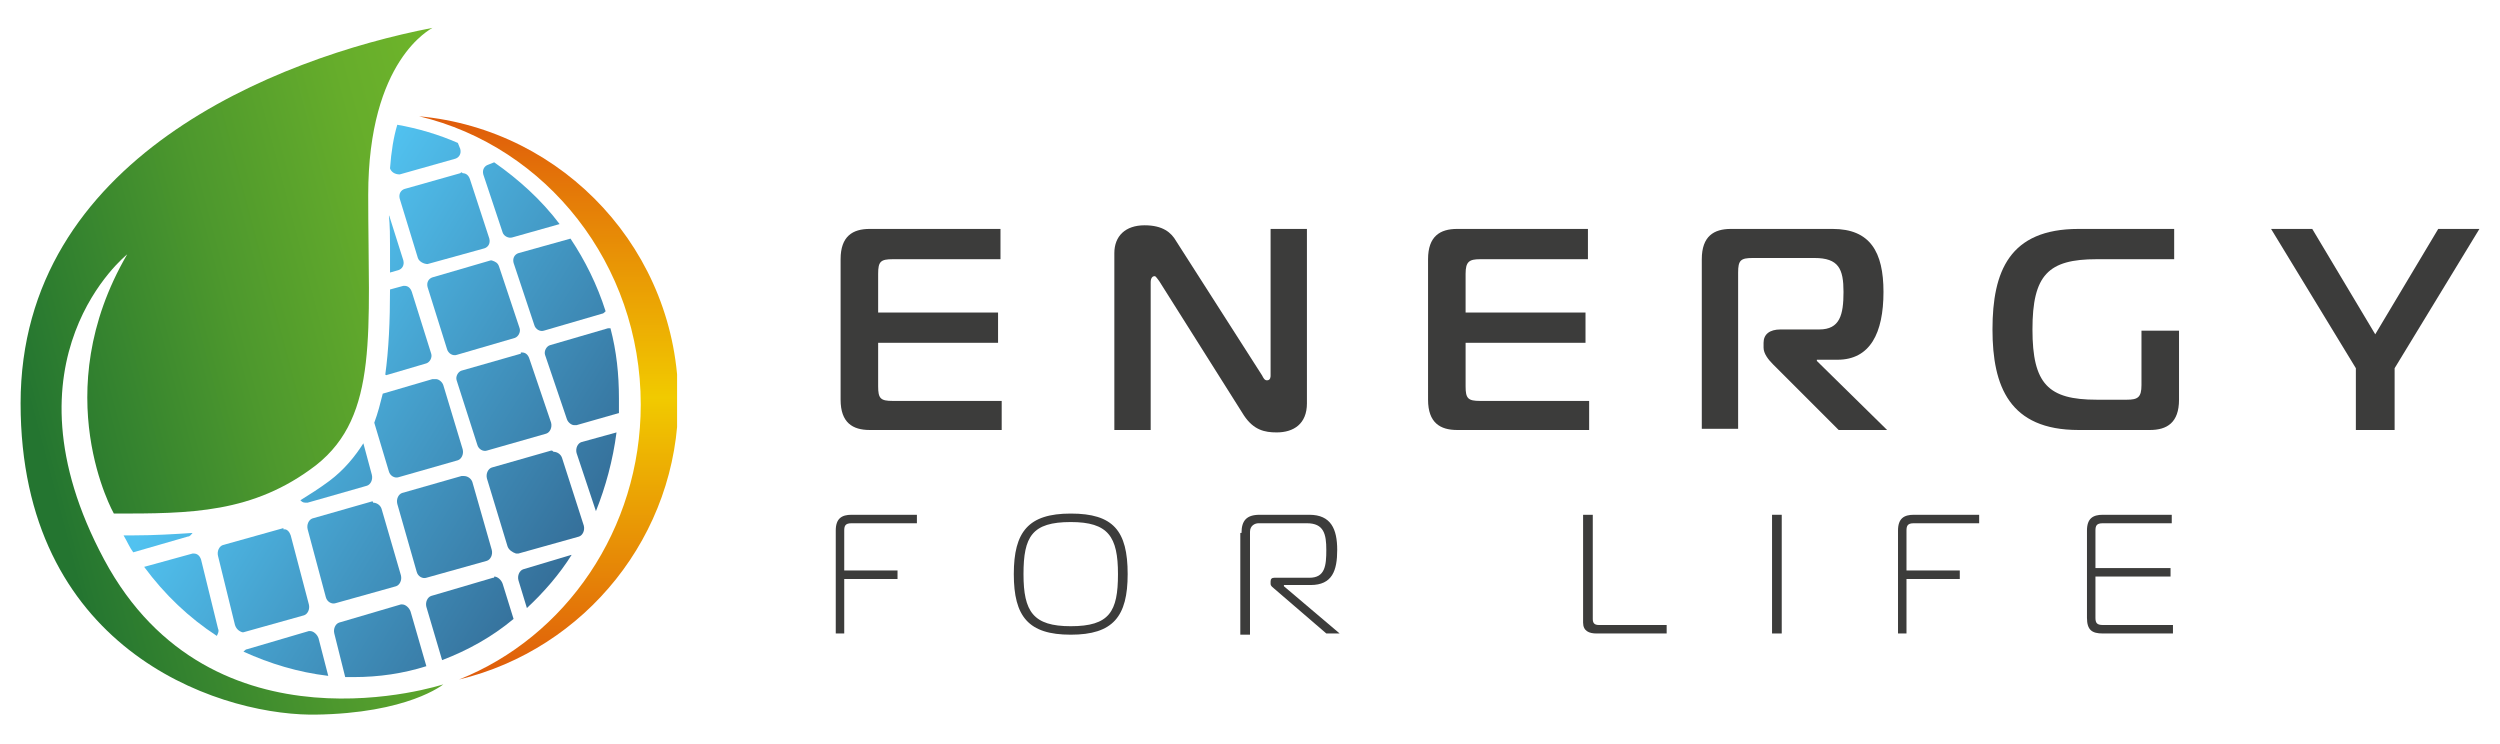 <?xml version="1.0" encoding="utf-8"?>
<!-- Generator: Adobe Illustrator 27.2.0, SVG Export Plug-In . SVG Version: 6.00 Build 0)  -->
<svg version="1.1" id="Ebene_1" xmlns="http://www.w3.org/2000/svg" xmlns:xlink="http://www.w3.org/1999/xlink" x="0px" y="0px"
	 viewBox="0 0 206.4 61.4" style="enable-background:new 0 0 206.4 61.4;" xml:space="preserve">
<style type="text/css">
	
		.st0{clip-path:url(#SVGID_00000159441601372235571400000004479475635637781382_);fill:url(#SVGID_00000129899925143717404760000010630948751625736638_);}
	
		.st1{clip-path:url(#SVGID_00000159437874562539231580000001824109576774451589_);fill:url(#SVGID_00000057132647017137424300000006364066331344630440_);}
	
		.st2{clip-path:url(#SVGID_00000183970135208850620780000017989070242569767827_);fill:url(#SVGID_00000105388673209765248860000011074071593014448568_);}
	
		.st3{clip-path:url(#SVGID_00000057112994477885961830000001522724149241245857_);fill:url(#SVGID_00000134953515225411731930000005336748561475410332_);}
	
		.st4{clip-path:url(#SVGID_00000139988030883758957800000005211077707778184335_);fill:url(#SVGID_00000150092845053457543280000013811523684974598069_);}
	
		.st5{clip-path:url(#SVGID_00000056417103623369131030000006293720291142877362_);fill:url(#SVGID_00000036248691405698968130000017780976390261936551_);}
	
		.st6{clip-path:url(#SVGID_00000096762827374370662780000011774734447818750388_);fill:url(#SVGID_00000098220270581302811290000000906793900272313766_);}
	
		.st7{clip-path:url(#SVGID_00000071528790718384582600000017826550195897838991_);fill:url(#SVGID_00000087404616846237843530000003092823371257673858_);}
	
		.st8{clip-path:url(#SVGID_00000091701507255441733100000004881359024092478395_);fill:url(#SVGID_00000177470975167400169030000011744040054355416710_);}
	
		.st9{clip-path:url(#SVGID_00000044172822014806243140000002918100966377556875_);fill:url(#SVGID_00000040536704390589860310000017532226522113447079_);}
	.st10{clip-path:url(#SVGID_00000085957302199767208130000002104105681349334667_);}
	.st11{clip-path:url(#SVGID_00000178925325884487150810000007080223733474834600_);}
	
		.st12{clip-path:url(#SVGID_00000030452450893212488070000001986358296355403930_);fill:url(#SVGID_00000083806462884470084680000016335472308537971072_);}
	
		.st13{clip-path:url(#SVGID_00000141434174970667978930000007494669542248115346_);fill:url(#SVGID_00000117634124861900750360000001468826712298289538_);}
	
		.st14{clip-path:url(#SVGID_00000039816465953488175580000016176141046048074938_);fill:url(#SVGID_00000090289218098122782290000008269346246637236123_);}
	
		.st15{clip-path:url(#SVGID_00000054959914585152526580000018075982891159822768_);fill:url(#SVGID_00000105412782343132859810000001023776794419572892_);}
	
		.st16{clip-path:url(#SVGID_00000127735404685260160020000009377516907074536846_);fill:url(#SVGID_00000112598012638677409110000008740958364354405286_);}
	
		.st17{clip-path:url(#SVGID_00000153664438764686953070000012490351342844184762_);fill:url(#SVGID_00000114760282954443653580000017531855951988477083_);}
	
		.st18{clip-path:url(#SVGID_00000115514223778407769140000013458583280037740978_);fill:url(#SVGID_00000069386406470320243000000006917910713893200803_);}
	
		.st19{clip-path:url(#SVGID_00000132057121297368716330000014489054212839177394_);fill:url(#SVGID_00000159440259986535056790000000844893337398295986_);}
	
		.st20{clip-path:url(#SVGID_00000139292330748457844260000007498648236757953177_);fill:url(#SVGID_00000138556004693001527410000001201878420222867129_);}
	
		.st21{clip-path:url(#SVGID_00000083791363954768085600000006008895200829623941_);fill:url(#SVGID_00000087371410085387324730000012369940915893199013_);}
	
		.st22{clip-path:url(#SVGID_00000060021435240603917350000017398340732819602828_);fill:url(#SVGID_00000138552652780473202010000002583402976231666852_);}
	
		.st23{clip-path:url(#SVGID_00000011002100346002488940000012430608345512387247_);fill:url(#SVGID_00000085963564744552629190000001661909826406875817_);}
	
		.st24{clip-path:url(#SVGID_00000065757458179073478180000009129718129133604021_);fill:url(#SVGID_00000083086922750926188690000009946676460336284595_);}
	
		.st25{clip-path:url(#SVGID_00000039831843962119615960000011689049958103885208_);fill:url(#SVGID_00000057864369613912013630000012610648763932503937_);}
	
		.st26{clip-path:url(#SVGID_00000145055790075992896330000003934979293906120583_);fill:url(#SVGID_00000093877223970584876520000008364571642806510772_);}
	.st27{fill:#3C3C3B;}
	.st28{fill:#FFFFFF;}
	
		.st29{clip-path:url(#SVGID_00000083054445565851324140000015081122105750124429_);fill:url(#SVGID_00000013873190494081736500000008188420255352620982_);}
	
		.st30{clip-path:url(#SVGID_00000050652985051604367250000012768019394934612661_);fill:url(#SVGID_00000159432152566821045630000001323278905317791388_);}
	
		.st31{clip-path:url(#SVGID_00000093158509464461340480000010480106651126314384_);fill:url(#SVGID_00000134943711070115668970000008150810340333167751_);}
	
		.st32{clip-path:url(#SVGID_00000166666827593206001870000003707084423115956614_);fill:url(#SVGID_00000029029852289689805730000004375579180539008951_);}
	
		.st33{clip-path:url(#SVGID_00000147923880563698624950000016844729920988087430_);fill:url(#SVGID_00000015329454118432489020000007306136056334058128_);}
	
		.st34{clip-path:url(#SVGID_00000101820986850176861650000006741411511189313942_);fill:url(#SVGID_00000173850173097668911900000011202836676861054876_);}
	
		.st35{clip-path:url(#SVGID_00000123438339957548388470000012363122342588338089_);fill:url(#SVGID_00000056418110947801902270000007563389433000601011_);}
	
		.st36{clip-path:url(#SVGID_00000037672576926658474380000000704849485104764812_);fill:url(#SVGID_00000090266294517942518620000015832799353454850204_);}
	
		.st37{clip-path:url(#SVGID_00000118366969204467468250000015256348712927169968_);fill:url(#SVGID_00000082327863171855673370000002244195153651756940_);}
	
		.st38{clip-path:url(#SVGID_00000022542194633596997300000003896351192619219382_);fill:url(#SVGID_00000047762791583715610520000000831087056666978969_);}
	.st39{clip-path:url(#SVGID_00000055688207495808094560000018159571836436948157_);}
	.st40{clip-path:url(#SVGID_00000000213351232645583360000007642299265163109309_);}
	
		.st41{clip-path:url(#SVGID_00000117656777950759190920000012028176498267171204_);fill:url(#SVGID_00000110468139461829144670000008165531476158296767_);}
	
		.st42{clip-path:url(#SVGID_00000174580929546071653530000003956457764152972220_);fill:url(#SVGID_00000016073466361008277770000007935566418885200309_);}
	
		.st43{clip-path:url(#SVGID_00000043456083995652647650000005566911484145970876_);fill:url(#SVGID_00000027572000958613762110000015480995083620657081_);}
	
		.st44{clip-path:url(#SVGID_00000123411017813409156220000007774269315214322623_);fill:url(#SVGID_00000024724135844069135130000008770769666574093696_);}
	
		.st45{clip-path:url(#SVGID_00000127734442567254374270000000615095143570510722_);fill:url(#SVGID_00000174587107384706669200000000510074353197094818_);}
	
		.st46{clip-path:url(#SVGID_00000153678125717629142070000003003336516469508283_);fill:url(#SVGID_00000085234203291463799420000003327928343347084696_);}
	
		.st47{clip-path:url(#SVGID_00000069360042297589699120000002274328018332865932_);fill:url(#SVGID_00000144301322038994304440000008957834858091011493_);}
	
		.st48{clip-path:url(#SVGID_00000162315552166217287950000006301804893173944510_);fill:url(#SVGID_00000016764859206448507430000001558565108396088448_);}
	
		.st49{clip-path:url(#SVGID_00000088105630543236091950000009099474073369586366_);fill:url(#SVGID_00000167355643475388285300000001671265488191016086_);}
	
		.st50{clip-path:url(#SVGID_00000114786113407329960010000005498898605561032839_);fill:url(#SVGID_00000116924761451356813070000003495659100397388716_);}
	
		.st51{clip-path:url(#SVGID_00000031909012486659461680000007209446358469378227_);fill:url(#SVGID_00000085239189799996664490000005326924922228231314_);}
	
		.st52{clip-path:url(#SVGID_00000074413929656421428710000015494506544407755672_);fill:url(#SVGID_00000104672776098913722160000016044783796693258891_);}
	
		.st53{clip-path:url(#SVGID_00000166664084596630497420000013811767302123933875_);fill:url(#SVGID_00000069370466796764075630000003678046142187603886_);}
	
		.st54{clip-path:url(#SVGID_00000145033845412682037090000017636274120753455284_);fill:url(#SVGID_00000011751194820511930410000013750455776304097170_);}
	
		.st55{clip-path:url(#SVGID_00000060017455430382761920000004727307801278378912_);fill:url(#SVGID_00000100359320823819669770000011142210952417593759_);}
	.st56{fill:none;stroke:#40403F;stroke-width:0.5;}
	
		.st57{clip-path:url(#SVGID_00000182491033212585345000000008669492829022394280_);fill:url(#SVGID_00000050638904249273527100000015929340644003797661_);}
	
		.st58{clip-path:url(#SVGID_00000122691767745866003960000006204958806119963019_);fill:url(#SVGID_00000114062529862174752620000011226021909298930567_);}
	
		.st59{clip-path:url(#SVGID_00000178179026382880763430000006448716208199664807_);fill:url(#SVGID_00000163041192882076284840000006224704581191723190_);}
	
		.st60{clip-path:url(#SVGID_00000171700420117606695640000018383740327596400770_);fill:url(#SVGID_00000134929799222445961860000016607514496238957455_);}
	
		.st61{clip-path:url(#SVGID_00000173149258713342115030000001792497135574787476_);fill:url(#SVGID_00000065791451301104207110000004651283240898961041_);}
	
		.st62{clip-path:url(#SVGID_00000055668485670517060400000001248741623040784063_);fill:url(#SVGID_00000058578439734697228390000011463654513407937718_);}
	
		.st63{clip-path:url(#SVGID_00000114754699763477895650000003840106569733921692_);fill:url(#SVGID_00000093171357068228106730000011197577093478466737_);}
	
		.st64{clip-path:url(#SVGID_00000111154858255090330810000016206200572124183701_);fill:url(#SVGID_00000123411878084343447090000012588668180126709645_);}
	
		.st65{clip-path:url(#SVGID_00000073699744965346681930000010569851237546530183_);fill:url(#SVGID_00000171679041381015873310000006242855446891028103_);}
	
		.st66{clip-path:url(#SVGID_00000174561209058924917100000002670586638124471170_);fill:url(#SVGID_00000116205001104971568610000012863137073864666019_);}
	
		.st67{clip-path:url(#SVGID_00000107581083829915740460000009975561818752253599_);fill:url(#SVGID_00000109720385383111508740000006552726948688900514_);}
	
		.st68{clip-path:url(#SVGID_00000055675079616480868970000010904286456591034778_);fill:url(#SVGID_00000007397084822996535700000013400894538962141613_);}
	
		.st69{clip-path:url(#SVGID_00000031169599266952370810000004748093762736661656_);fill:url(#SVGID_00000132076417381200978130000000406508721604295337_);}
	
		.st70{clip-path:url(#SVGID_00000048471556439080102360000009270172652039918736_);fill:url(#SVGID_00000003792146326456347940000014016740577107786418_);}
	
		.st71{clip-path:url(#SVGID_00000011737347406701856510000014321380290954322879_);fill:url(#SVGID_00000133490395859004141250000008203445382369506705_);}
	
		.st72{clip-path:url(#SVGID_00000154412864580086261200000013489717202445496707_);fill:url(#SVGID_00000109721128120442147450000001895383974010331028_);}
	
		.st73{clip-path:url(#SVGID_00000120546686716399930010000016553023292855687327_);fill:url(#SVGID_00000071560072691703345520000018173230366432701333_);}
	
		.st74{clip-path:url(#SVGID_00000057126632027499213300000001582979859823744921_);fill:url(#SVGID_00000121273366887316259710000004503152468294354059_);}
	
		.st75{clip-path:url(#SVGID_00000101092211611097051300000014489310360906726802_);fill:url(#SVGID_00000114766813973266842690000016292256624491923332_);}
	
		.st76{clip-path:url(#SVGID_00000052072863412653198990000012421416843307588747_);fill:url(#SVGID_00000124133438722139097790000013476832384252079792_);}
	
		.st77{clip-path:url(#SVGID_00000018949525032438252780000011899898465733117617_);fill:url(#SVGID_00000147922280879885035890000005564431924921339580_);}
	
		.st78{clip-path:url(#SVGID_00000147918029591313915410000008024032338014940312_);fill:url(#SVGID_00000085227965297372553310000003490765180795349914_);}
	
		.st79{clip-path:url(#SVGID_00000091705375764935770880000015899644871898745255_);fill:url(#SVGID_00000099622977654900684750000018296334240290560137_);}
	
		.st80{clip-path:url(#SVGID_00000128449046340712795670000004579283428238302630_);fill:url(#SVGID_00000175305864421323913570000011018237964308440961_);}
</style>
<g>
	<g>
		<defs>
			<path id="SVGID_00000018943729706016245640000003713155757532075454_" d="M34.6,9.6c10.5,2.5,18.3,12.2,18.3,23.8
				c0,10.3-6.2,19.2-15,22.7C48.3,53.6,56,44.2,56,33.1C56,20.8,46.6,10.7,34.6,9.6z"/>
		</defs>
		<clipPath id="SVGID_00000148655591830765999170000014426044434027780021_">
			<use xlink:href="#SVGID_00000018943729706016245640000003713155757532075454_"  style="overflow:visible;"/>
		</clipPath>
		
			<linearGradient id="SVGID_00000016056981716644211980000007121949815529705880_" gradientUnits="userSpaceOnUse" x1="-819.84" y1="439.989" x2="-818.84" y2="439.989" gradientTransform="matrix(0 -46.535 -46.535 0 20520.225 -38095.234)">
			<stop  offset="0" style="stop-color:#DF5A0B"/>
			<stop  offset="0.5" style="stop-color:#F1CA00"/>
			<stop  offset="0.9" style="stop-color:#E37109"/>
			<stop  offset="1" style="stop-color:#DF5A0B"/>
		</linearGradient>
		
			<rect x="34.6" y="9.6" style="clip-path:url(#SVGID_00000148655591830765999170000014426044434027780021_);fill:url(#SVGID_00000016056981716644211980000007121949815529705880_);" width="21.3" height="46.5"/>
	</g>
	<g>
		<defs>
			<path id="SVGID_00000172406824262842853610000002899168813743053979_" d="M35.7,2.3c-12.9,2.5-34,10.8-34,31
				c0,20.1,15.9,25.6,23.9,25.7H26c7.7-0.1,10.6-2.5,10.6-2.5s-19.1,6.3-28-10.3C-0.3,29.6,10.5,21,10.5,21
				C3.8,32.5,9.4,42.4,9.4,42.4c6.3,0,11.5,0,16.7-4c5.2-4.1,4.3-11,4.3-22.3C30.4,4.9,35.6,2.4,35.7,2.3L35.7,2.3z"/>
		</defs>
		<clipPath id="SVGID_00000152983272718906417080000007609122912941124020_">
			<use xlink:href="#SVGID_00000172406824262842853610000002899168813743053979_"  style="overflow:visible;"/>
		</clipPath>
		
			<linearGradient id="SVGID_00000138547618251476758830000006823338097080532356_" gradientUnits="userSpaceOnUse" x1="-803.363" y1="439.586" x2="-802.363" y2="439.586" gradientTransform="matrix(40.58 -10.873 -10.873 -40.58 37381.801 9140.224)">
			<stop  offset="0" style="stop-color:#247530"/>
			<stop  offset="4.729060e-02" style="stop-color:#247530"/>
			<stop  offset="6.410229e-02" style="stop-color:#267730"/>
			<stop  offset="0.474" style="stop-color:#4D982D"/>
			<stop  offset="0.801" style="stop-color:#66AD2B"/>
			<stop  offset="1" style="stop-color:#6FB52A"/>
		</linearGradient>
		
			<polygon style="clip-path:url(#SVGID_00000152983272718906417080000007609122912941124020_);fill:url(#SVGID_00000138547618251476758830000006823338097080532356_);" points="
			-15.4,6.4 34.2,-6.9 51.8,58.8 2.2,72.1 		"/>
	</g>
	<g>
		<defs>
			<path id="SVGID_00000142137230392550757980000001156222802094011046_" d="M32.2,13.9L32.2,13.9c0.1,0.3,0.4,0.5,0.8,0.5l4.6-1.3
				c0.3-0.1,0.5-0.4,0.4-0.8l-0.2-0.5c-1.6-0.7-3.3-1.2-5-1.5C32.5,11.3,32.3,12.5,32.2,13.9"/>
		</defs>
		<clipPath id="SVGID_00000169526391064600972600000008974217027992389005_">
			<use xlink:href="#SVGID_00000142137230392550757980000001156222802094011046_"  style="overflow:visible;"/>
		</clipPath>
		
			<linearGradient id="SVGID_00000132080566751446430640000002478911039152980921_" gradientUnits="userSpaceOnUse" x1="-817.701" y1="450.761" x2="-816.701" y2="450.761" gradientTransform="matrix(-96.038 -60.094 -60.094 96.038 -51342.531 -92376.703)">
			<stop  offset="0" style="stop-color:#1D2950"/>
			<stop  offset="0.2" style="stop-color:#1D2950"/>
			<stop  offset="0.707" style="stop-color:#51C2F0"/>
			<stop  offset="1" style="stop-color:#51C2F0"/>
		</linearGradient>
		
			<polygon style="clip-path:url(#SVGID_00000169526391064600972600000008974217027992389005_);fill:url(#SVGID_00000132080566751446430640000002478911039152980921_);" points="
			36.5,17.1 30.3,13.3 33.9,7.6 40,11.4 		"/>
	</g>
	<g>
		<defs>
			<path id="SVGID_00000117657246851913599630000002288013109491769991_" d="M32.2,20.3c0,0.8,0,1.5,0,2.2l0.7-0.2
				c0.3-0.1,0.5-0.4,0.4-0.8l-1.2-3.8C32.2,18.7,32.2,19.5,32.2,20.3"/>
		</defs>
		<clipPath id="SVGID_00000002357056960704308290000015304005181146726540_">
			<use xlink:href="#SVGID_00000117657246851913599630000002288013109491769991_"  style="overflow:visible;"/>
		</clipPath>
		
			<linearGradient id="SVGID_00000111186430056683426300000001133264423023725472_" gradientUnits="userSpaceOnUse" x1="-817.701" y1="450.74" x2="-816.701" y2="450.74" gradientTransform="matrix(-96.038 -60.094 -60.094 96.038 -51347.969 -92368.008)">
			<stop  offset="0" style="stop-color:#1D2950"/>
			<stop  offset="0.2" style="stop-color:#1D2950"/>
			<stop  offset="0.707" style="stop-color:#51C2F0"/>
			<stop  offset="1" style="stop-color:#51C2F0"/>
		</linearGradient>
		
			<polygon style="clip-path:url(#SVGID_00000002357056960704308290000015304005181146726540_);fill:url(#SVGID_00000111186430056683426300000001133264423023725472_);" points="
			33.1,23.1 30,21.2 32.5,17.2 35.6,19.1 		"/>
	</g>
	<g>
		<defs>
			<path id="SVGID_00000087403770526260412020000008929530720820166580_" d="M38,14.3l-4.6,1.3c-0.3,0.1-0.5,0.4-0.4,0.8l1.5,4.9
				c0.1,0.3,0.5,0.5,0.8,0.5l4.7-1.3c0.3-0.1,0.5-0.4,0.4-0.8l-1.6-4.9c-0.1-0.3-0.3-0.5-0.6-0.5C38.1,14.2,38.1,14.2,38,14.3"/>
		</defs>
		<clipPath id="SVGID_00000067236368455947224730000013979401413159073165_">
			<use xlink:href="#SVGID_00000087403770526260412020000008929530720820166580_"  style="overflow:visible;"/>
		</clipPath>
		
			<linearGradient id="SVGID_00000165233041985754412840000004589881325457832586_" gradientUnits="userSpaceOnUse" x1="-817.701" y1="450.753" x2="-816.701" y2="450.753" gradientTransform="matrix(-96.038 -60.094 -60.094 96.038 -51345.098 -92372.602)">
			<stop  offset="0" style="stop-color:#1D2950"/>
			<stop  offset="0.2" style="stop-color:#1D2950"/>
			<stop  offset="0.707" style="stop-color:#51C2F0"/>
			<stop  offset="1" style="stop-color:#51C2F0"/>
		</linearGradient>
		
			<polygon style="clip-path:url(#SVGID_00000067236368455947224730000013979401413159073165_);fill:url(#SVGID_00000165233041985754412840000004589881325457832586_);" points="
			38.4,25.2 29.5,19.6 35,10.8 43.9,16.3 		"/>
	</g>
	<g>
		<defs>
			<path id="SVGID_00000147934213558790812490000003165026702166349241_" d="M40.3,13.6c-0.3,0.1-0.5,0.4-0.4,0.8l1.6,4.8
				c0.1,0.3,0.5,0.5,0.8,0.4l3.9-1.1c-1.5-2-3.4-3.7-5.4-5.1L40.3,13.6z"/>
		</defs>
		<clipPath id="SVGID_00000005234212245812222190000009924623802406363781_">
			<use xlink:href="#SVGID_00000147934213558790812490000003165026702166349241_"  style="overflow:visible;"/>
		</clipPath>
		
			<linearGradient id="SVGID_00000060736871192713083050000009506056107080863884_" gradientUnits="userSpaceOnUse" x1="-817.701" y1="450.761" x2="-816.701" y2="450.761" gradientTransform="matrix(-96.038 -60.094 -60.094 96.038 -51342.227 -92377.188)">
			<stop  offset="0" style="stop-color:#1D2950"/>
			<stop  offset="0.2" style="stop-color:#1D2950"/>
			<stop  offset="0.707" style="stop-color:#51C2F0"/>
			<stop  offset="1" style="stop-color:#51C2F0"/>
		</linearGradient>
		
			<polygon style="clip-path:url(#SVGID_00000005234212245812222190000009924623802406363781_);fill:url(#SVGID_00000060736871192713083050000009506056107080863884_);" points="
			44.5,22.6 37,18 41.6,10.5 49.1,15.2 		"/>
	</g>
	<g>
		<defs>
			<path id="SVGID_00000162341869186051231450000010273632265391543477_" d="M33.3,23.6l-1.1,0.3c0,2.6-0.1,4.9-0.4,7.1l3.4-1
				c0.3-0.1,0.5-0.5,0.4-0.8l-1.6-5.1c-0.1-0.3-0.3-0.5-0.6-0.5C33.4,23.6,33.4,23.6,33.3,23.6"/>
		</defs>
		<clipPath id="SVGID_00000085212419556917452030000012643926897881634970_">
			<use xlink:href="#SVGID_00000162341869186051231450000010273632265391543477_"  style="overflow:visible;"/>
		</clipPath>
		
			<linearGradient id="SVGID_00000064339568685822820060000003751527593542903484_" gradientUnits="userSpaceOnUse" x1="-817.701" y1="450.742" x2="-816.701" y2="450.742" gradientTransform="matrix(-96.038 -60.094 -60.094 96.038 -51350.715 -92363.625)">
			<stop  offset="0" style="stop-color:#1D2950"/>
			<stop  offset="0.2" style="stop-color:#1D2950"/>
			<stop  offset="0.707" style="stop-color:#51C2F0"/>
			<stop  offset="1" style="stop-color:#51C2F0"/>
		</linearGradient>
		
			<polygon style="clip-path:url(#SVGID_00000085212419556917452030000012643926897881634970_);fill:url(#SVGID_00000064339568685822820060000003751527593542903484_);" points="
			34.7,32.7 28.5,28.9 32.9,21.8 39.1,25.6 		"/>
	</g>
	<g>
		<defs>
			<path id="SVGID_00000150065279471076419060000002162414788027996057_" d="M40.5,21.5C40.5,21.5,40.4,21.6,40.5,21.5l-4.8,1.4
				c-0.3,0.1-0.5,0.4-0.4,0.8l1.6,5.1c0.1,0.4,0.5,0.6,0.8,0.5l4.8-1.4c0.3-0.1,0.5-0.5,0.4-0.8L41.2,22c-0.1-0.3-0.3-0.4-0.6-0.5
				H40.5z"/>
		</defs>
		<clipPath id="SVGID_00000011728545200682932710000009720517606225487524_">
			<use xlink:href="#SVGID_00000150065279471076419060000002162414788027996057_"  style="overflow:visible;"/>
		</clipPath>
		
			<linearGradient id="SVGID_00000159453881228745727610000001885374597926075293_" gradientUnits="userSpaceOnUse" x1="-817.701" y1="450.753" x2="-816.701" y2="450.753" gradientTransform="matrix(-96.038 -60.094 -60.094 96.038 -51347.781 -92368.312)">
			<stop  offset="0" style="stop-color:#1D2950"/>
			<stop  offset="0.2" style="stop-color:#1D2950"/>
			<stop  offset="0.707" style="stop-color:#51C2F0"/>
			<stop  offset="1" style="stop-color:#51C2F0"/>
		</linearGradient>
		
			<polygon style="clip-path:url(#SVGID_00000011728545200682932710000009720517606225487524_);fill:url(#SVGID_00000159453881228745727610000001885374597926075293_);" points="
			40.8,32.9 31.7,27.2 37.4,18 46.5,23.7 		"/>
	</g>
	<g>
		<defs>
			<path id="SVGID_00000110429255949800506150000011560506015185856391_" d="M42.8,20.9c-0.3,0.1-0.5,0.4-0.4,0.8l1.7,5.1
				c0.1,0.4,0.5,0.6,0.8,0.5l4.8-1.4c0.1,0,0.2-0.1,0.3-0.2c-0.7-2.2-1.7-4.2-2.9-6L42.8,20.9z"/>
		</defs>
		<clipPath id="SVGID_00000003097957750541798350000012814218925970364056_">
			<use xlink:href="#SVGID_00000110429255949800506150000011560506015185856391_"  style="overflow:visible;"/>
		</clipPath>
		
			<linearGradient id="SVGID_00000061453384049510094500000011018134581606945957_" gradientUnits="userSpaceOnUse" x1="-817.701" y1="450.754" x2="-816.701" y2="450.754" gradientTransform="matrix(-96.038 -60.094 -60.094 96.038 -51344.848 -92373)">
			<stop  offset="0" style="stop-color:#1D2950"/>
			<stop  offset="0.2" style="stop-color:#1D2950"/>
			<stop  offset="0.707" style="stop-color:#51C2F0"/>
			<stop  offset="1" style="stop-color:#51C2F0"/>
		</linearGradient>
		
			<polygon style="clip-path:url(#SVGID_00000003097957750541798350000012814218925970364056_);fill:url(#SVGID_00000061453384049510094500000011018134581606945957_);" points="
			47.8,30.8 38.8,25.2 44.4,16.2 53.4,21.8 		"/>
	</g>
	<g>
		<defs>
			<path id="SVGID_00000076598064225811795450000008151168850603438253_" d="M11.1,44.2c-0.3,0-0.6,0-0.9,0c0.3,0.5,0.5,1,0.8,1.4
				l4.5-1.3c0.2,0,0.3-0.2,0.4-0.3C14.4,44.1,12.7,44.2,11.1,44.2"/>
		</defs>
		<clipPath id="SVGID_00000085234193459285805060000004391724807896274097_">
			<use xlink:href="#SVGID_00000076598064225811795450000008151168850603438253_"  style="overflow:visible;"/>
		</clipPath>
		
			<linearGradient id="SVGID_00000155107549599944907790000005717215281939601082_" gradientUnits="userSpaceOnUse" x1="-817.701" y1="450.773" x2="-816.701" y2="450.773" gradientTransform="matrix(-96.038 -60.094 -60.094 96.038 -51362.59 -92344.648)">
			<stop  offset="0" style="stop-color:#1D2950"/>
			<stop  offset="0.2" style="stop-color:#1D2950"/>
			<stop  offset="0.707" style="stop-color:#51C2F0"/>
			<stop  offset="1" style="stop-color:#51C2F0"/>
		</linearGradient>
		
			<polygon style="clip-path:url(#SVGID_00000085234193459285805060000004391724807896274097_);fill:url(#SVGID_00000155107549599944907790000005717215281939601082_);" points="
			14.3,48.2 9.5,45.1 11.8,41.4 16.7,44.4 		"/>
	</g>
	<g>
		<defs>
			<path id="SVGID_00000060030693644192881890000013270835358642094256_" d="M27.2,39.7c-0.8,0.6-1.6,1.1-2.4,1.6
				c0.1,0.1,0.2,0.2,0.4,0.2h0.1c0,0,0.1,0,0.1,0l4.9-1.4c0.3-0.1,0.5-0.5,0.4-0.9L30,36.6C29.3,37.7,28.4,38.8,27.2,39.7"/>
		</defs>
		<clipPath id="SVGID_00000029007143726381720220000000385748016494838957_">
			<use xlink:href="#SVGID_00000060030693644192881890000013270835358642094256_"  style="overflow:visible;"/>
		</clipPath>
		
			<linearGradient id="SVGID_00000072269720318796495250000009372531616423606961_" gradientUnits="userSpaceOnUse" x1="-817.701" y1="450.761" x2="-816.701" y2="450.761" gradientTransform="matrix(-96.038 -60.094 -60.094 96.038 -51356.586 -92354.234)">
			<stop  offset="0" style="stop-color:#1D2950"/>
			<stop  offset="0.2" style="stop-color:#1D2950"/>
			<stop  offset="0.707" style="stop-color:#51C2F0"/>
			<stop  offset="1" style="stop-color:#51C2F0"/>
		</linearGradient>
		
			<polygon style="clip-path:url(#SVGID_00000029007143726381720220000000385748016494838957_);fill:url(#SVGID_00000072269720318796495250000009372531616423606961_);" points="
			29.2,44.2 22.6,40.1 26.5,33.8 33.1,37.9 		"/>
	</g>
	<g>
		<defs>
			<path id="SVGID_00000166668252251583681970000005495776288907711653_" d="M35.7,31.3l-4.1,1.2c-0.2,0.8-0.4,1.6-0.7,2.4l1.2,4
				c0.1,0.4,0.5,0.6,0.8,0.5l4.9-1.4c0.3-0.1,0.5-0.5,0.4-0.9l-1.6-5.3c-0.1-0.3-0.4-0.5-0.6-0.5C35.8,31.3,35.7,31.3,35.7,31.3"/>
		</defs>
		<clipPath id="SVGID_00000141422225939042205830000009485354831936170161_">
			<use xlink:href="#SVGID_00000166668252251583681970000005495776288907711653_"  style="overflow:visible;"/>
		</clipPath>
		
			<linearGradient id="SVGID_00000023997582892809882680000006150230586498339223_" gradientUnits="userSpaceOnUse" x1="-817.701" y1="450.752" x2="-816.701" y2="450.752" gradientTransform="matrix(-96.038 -60.094 -60.094 96.038 -51353.586 -92359.031)">
			<stop  offset="0" style="stop-color:#1D2950"/>
			<stop  offset="0.2" style="stop-color:#1D2950"/>
			<stop  offset="0.707" style="stop-color:#51C2F0"/>
			<stop  offset="1" style="stop-color:#51C2F0"/>
		</linearGradient>
		
			<polygon style="clip-path:url(#SVGID_00000141422225939042205830000009485354831936170161_);fill:url(#SVGID_00000023997582892809882680000006150230586498339223_);" points="
			36.1,42.8 27.1,37.2 32.9,27.9 41.9,33.6 		"/>
	</g>
	<g>
		<defs>
			<path id="SVGID_00000103943334707679121580000017006534448485571238_" d="M43,29.2C43,29.2,42.9,29.2,43,29.2l-4.9,1.4
				c-0.3,0.1-0.5,0.5-0.4,0.8l1.7,5.3c0.1,0.4,0.5,0.6,0.8,0.5l4.9-1.4c0.3-0.1,0.5-0.5,0.4-0.9l-1.8-5.3c-0.1-0.3-0.3-0.5-0.6-0.5
				H43z"/>
		</defs>
		<clipPath id="SVGID_00000031886783245117904120000008631955598454904717_">
			<use xlink:href="#SVGID_00000103943334707679121580000017006534448485571238_"  style="overflow:visible;"/>
		</clipPath>
		
			<linearGradient id="SVGID_00000074439165673854382850000000803252071209270459_" gradientUnits="userSpaceOnUse" x1="-817.701" y1="450.753" x2="-816.701" y2="450.753" gradientTransform="matrix(-96.038 -60.094 -60.094 96.038 -51350.586 -92363.828)">
			<stop  offset="0" style="stop-color:#1D2950"/>
			<stop  offset="0.2" style="stop-color:#1D2950"/>
			<stop  offset="0.707" style="stop-color:#51C2F0"/>
			<stop  offset="1" style="stop-color:#51C2F0"/>
		</linearGradient>
		
			<polygon style="clip-path:url(#SVGID_00000031886783245117904120000008631955598454904717_);fill:url(#SVGID_00000074439165673854382850000000803252071209270459_);" points="
			43.3,41 33.9,35 39.8,25.6 49.3,31.5 		"/>
	</g>
	<g>
		<defs>
			<path id="SVGID_00000136402352507233577120000017368849528771543440_" d="M50.2,27.1l-4.8,1.4c-0.3,0.1-0.5,0.5-0.4,0.8l1.8,5.3
				c0.1,0.3,0.4,0.5,0.6,0.5h0.1c0,0,0.1,0,0.1,0l3.5-1c0-0.4,0-0.8,0-1.2c0-2-0.2-3.9-0.7-5.8c0,0,0,0,0,0
				C50.3,27.1,50.2,27.1,50.2,27.1"/>
		</defs>
		<clipPath id="SVGID_00000084524042532162089020000000221632302409478276_">
			<use xlink:href="#SVGID_00000136402352507233577120000017368849528771543440_"  style="overflow:visible;"/>
		</clipPath>
		
			<linearGradient id="SVGID_00000043450115783117032860000016100370591081936032_" gradientUnits="userSpaceOnUse" x1="-817.701" y1="450.757" x2="-816.701" y2="450.757" gradientTransform="matrix(-96.038 -60.094 -60.094 96.038 -51347.586 -92368.625)">
			<stop  offset="0" style="stop-color:#1D2950"/>
			<stop  offset="0.2" style="stop-color:#1D2950"/>
			<stop  offset="0.707" style="stop-color:#51C2F0"/>
			<stop  offset="1" style="stop-color:#51C2F0"/>
		</linearGradient>
		
			<polygon style="clip-path:url(#SVGID_00000084524042532162089020000000221632302409478276_);fill:url(#SVGID_00000043450115783117032860000016100370591081936032_);" points="
			49.3,38 41.2,32.9 46.6,24.3 54.7,29.4 		"/>
	</g>
	<g>
		<defs>
			<path id="SVGID_00000014621737653648798960000006500659517837409440_" d="M15.9,45.7l-4,1.1c1.7,2.3,3.7,4.2,6,5.7
				c0.1-0.2,0.2-0.4,0.1-0.6l-1.4-5.7c-0.1-0.3-0.3-0.5-0.6-0.5C16,45.7,15.9,45.7,15.9,45.7"/>
		</defs>
		<clipPath id="SVGID_00000168823648402182515980000003800647682821479315_">
			<use xlink:href="#SVGID_00000014621737653648798960000006500659517837409440_"  style="overflow:visible;"/>
		</clipPath>
		
			<linearGradient id="SVGID_00000085246921301098289720000009839922169526818721_" gradientUnits="userSpaceOnUse" x1="-817.701" y1="450.743" x2="-816.701" y2="450.743" gradientTransform="matrix(-96.038 -60.094 -60.094 96.038 -51365.805 -92339.508)">
			<stop  offset="0" style="stop-color:#1D2950"/>
			<stop  offset="0.2" style="stop-color:#1D2950"/>
			<stop  offset="0.707" style="stop-color:#51C2F0"/>
			<stop  offset="1" style="stop-color:#51C2F0"/>
		</linearGradient>
		
			<polygon style="clip-path:url(#SVGID_00000168823648402182515980000003800647682821479315_);fill:url(#SVGID_00000085246921301098289720000009839922169526818721_);" points="
			16.4,55.3 8.8,50.6 13.6,42.9 21.2,47.6 		"/>
	</g>
	<g>
		<defs>
			<path id="SVGID_00000154403766809591461180000007227923169856436636_" d="M23.4,43.6C23.3,43.6,23.3,43.6,23.4,43.6l-5,1.4
				c-0.3,0.1-0.5,0.5-0.4,0.9l1.4,5.7c0.1,0.3,0.3,0.5,0.6,0.6H20c0,0,0,0,0.1,0l5-1.4c0.3-0.1,0.5-0.5,0.4-0.9l-1.5-5.7
				c-0.1-0.3-0.3-0.5-0.5-0.5H23.4z"/>
		</defs>
		<clipPath id="SVGID_00000022540675056832406580000011793150257844931510_">
			<use xlink:href="#SVGID_00000154403766809591461180000007227923169856436636_"  style="overflow:visible;"/>
		</clipPath>
		
			<linearGradient id="SVGID_00000041988106127190544110000018190519958959613097_" gradientUnits="userSpaceOnUse" x1="-817.701" y1="450.753" x2="-816.701" y2="450.753" gradientTransform="matrix(-96.038 -60.094 -60.094 96.038 -51362.734 -92344.414)">
			<stop  offset="0" style="stop-color:#1D2950"/>
			<stop  offset="0.2" style="stop-color:#1D2950"/>
			<stop  offset="0.707" style="stop-color:#51C2F0"/>
			<stop  offset="1" style="stop-color:#51C2F0"/>
		</linearGradient>
		
			<polygon style="clip-path:url(#SVGID_00000022540675056832406580000011793150257844931510_);fill:url(#SVGID_00000041988106127190544110000018190519958959613097_);" points="
			23.5,55.6 14,49.7 20,40 29.5,46 		"/>
	</g>
	<g>
		<defs>
			<path id="SVGID_00000047032471619011285610000011323405154668982961_" d="M30.7,41.4l-4.9,1.4c-0.3,0.1-0.5,0.5-0.4,0.9l1.5,5.6
				c0.1,0.4,0.5,0.6,0.8,0.5l5-1.4c0.3-0.1,0.5-0.5,0.4-0.9L31.5,42c-0.1-0.3-0.4-0.5-0.7-0.5C30.8,41.4,30.8,41.4,30.7,41.4"/>
		</defs>
		<clipPath id="SVGID_00000070079253208270882030000005545110915144343942_">
			<use xlink:href="#SVGID_00000047032471619011285610000011323405154668982961_"  style="overflow:visible;"/>
		</clipPath>
		
			<linearGradient id="SVGID_00000100346424668297400740000004267456096536342918_" gradientUnits="userSpaceOnUse" x1="-817.701" y1="450.753" x2="-816.701" y2="450.753" gradientTransform="matrix(-96.038 -60.094 -60.094 96.038 -51359.664 -92349.32)">
			<stop  offset="0" style="stop-color:#1D2950"/>
			<stop  offset="0.2" style="stop-color:#1D2950"/>
			<stop  offset="0.707" style="stop-color:#51C2F0"/>
			<stop  offset="1" style="stop-color:#51C2F0"/>
		</linearGradient>
		
			<polygon style="clip-path:url(#SVGID_00000070079253208270882030000005545110915144343942_);fill:url(#SVGID_00000100346424668297400740000004267456096536342918_);" points="
			31,53.6 21.4,47.6 27.5,37.8 37.1,43.8 		"/>
	</g>
	<g>
		<defs>
			<path id="SVGID_00000129195845597590001670000007565059154628024230_" d="M38.1,39.3l-4.9,1.4c-0.3,0.1-0.5,0.5-0.4,0.9l1.6,5.6
				c0.1,0.4,0.5,0.6,0.8,0.5l5-1.4c0.3-0.1,0.5-0.5,0.4-0.9L39,39.8c-0.1-0.3-0.4-0.5-0.7-0.5C38.2,39.3,38.2,39.3,38.1,39.3"/>
		</defs>
		<clipPath id="SVGID_00000088827224632879306100000007262888340404228000_">
			<use xlink:href="#SVGID_00000129195845597590001670000007565059154628024230_"  style="overflow:visible;"/>
		</clipPath>
		
			<linearGradient id="SVGID_00000158008197257117032590000009392718879910453639_" gradientUnits="userSpaceOnUse" x1="-817.701" y1="450.753" x2="-816.701" y2="450.753" gradientTransform="matrix(-96.038 -60.094 -60.094 96.038 -51356.594 -92354.227)">
			<stop  offset="0" style="stop-color:#1D2950"/>
			<stop  offset="0.2" style="stop-color:#1D2950"/>
			<stop  offset="0.707" style="stop-color:#51C2F0"/>
			<stop  offset="1" style="stop-color:#51C2F0"/>
		</linearGradient>
		
			<polygon style="clip-path:url(#SVGID_00000088827224632879306100000007262888340404228000_);fill:url(#SVGID_00000158008197257117032590000009392718879910453639_);" points="
			38.5,51.5 28.8,45.4 34.9,35.6 44.6,41.7 		"/>
	</g>
	<g>
		<defs>
			<path id="SVGID_00000172413944334741598060000018135139926348042637_" d="M45.5,37.2l-4.9,1.4c-0.3,0.1-0.5,0.5-0.4,0.9l1.7,5.6
				c0.1,0.3,0.4,0.5,0.7,0.6h0.1c0,0,0.1,0,0.1,0l5-1.4c0.3-0.1,0.5-0.5,0.4-0.9l-1.8-5.6c-0.1-0.3-0.4-0.5-0.7-0.5
				C45.6,37.2,45.6,37.2,45.5,37.2"/>
		</defs>
		<clipPath id="SVGID_00000041270569310859748970000010305992561971991709_">
			<use xlink:href="#SVGID_00000172413944334741598060000018135139926348042637_"  style="overflow:visible;"/>
		</clipPath>
		
			<linearGradient id="SVGID_00000128480367603998915220000008594487121710525072_" gradientUnits="userSpaceOnUse" x1="-817.701" y1="450.753" x2="-816.701" y2="450.753" gradientTransform="matrix(-96.038 -60.094 -60.094 96.038 -51353.52 -92359.141)">
			<stop  offset="0" style="stop-color:#1D2950"/>
			<stop  offset="0.2" style="stop-color:#1D2950"/>
			<stop  offset="0.707" style="stop-color:#51C2F0"/>
			<stop  offset="1" style="stop-color:#51C2F0"/>
		</linearGradient>
		
			<polygon style="clip-path:url(#SVGID_00000041270569310859748970000010305992561971991709_);fill:url(#SVGID_00000128480367603998915220000008594487121710525072_);" points="
			46,49.3 36.3,43.2 42.4,33.5 52.1,39.5 		"/>
	</g>
	<g>
		<defs>
			<path id="SVGID_00000062190816830450560560000014152466187815562175_" d="M48,36.5c-0.3,0.1-0.5,0.5-0.4,0.9l1.6,4.8
				c0.8-2,1.4-4.2,1.7-6.5L48,36.5z"/>
		</defs>
		<clipPath id="SVGID_00000044863409741749136390000007149363281194386822_">
			<use xlink:href="#SVGID_00000062190816830450560560000014152466187815562175_"  style="overflow:visible;"/>
		</clipPath>
		
			<linearGradient id="SVGID_00000036959710881537455890000011733161680605783961_" gradientUnits="userSpaceOnUse" x1="-817.701" y1="450.762" x2="-816.701" y2="450.762" gradientTransform="matrix(-96.038 -60.094 -60.094 96.038 -51350.449 -92364.047)">
			<stop  offset="0" style="stop-color:#1D2950"/>
			<stop  offset="0.2" style="stop-color:#1D2950"/>
			<stop  offset="0.707" style="stop-color:#51C2F0"/>
			<stop  offset="1" style="stop-color:#51C2F0"/>
		</linearGradient>
		
			<polygon style="clip-path:url(#SVGID_00000044863409741749136390000007149363281194386822_);fill:url(#SVGID_00000036959710881537455890000011733161680605783961_);" points="
			49.9,43.7 44.6,40.3 48.5,34.1 53.8,37.5 		"/>
	</g>
	<g>
		<defs>
			<path id="SVGID_00000139976645253565255890000006890221746602725529_" d="M25.5,52.1l-5.1,1.5c-0.1,0-0.2,0.1-0.3,0.2v0
				c2.2,1,4.5,1.7,7,2l-0.8-3.1c-0.1-0.3-0.4-0.6-0.7-0.6C25.6,52.1,25.6,52.1,25.5,52.1"/>
		</defs>
		<clipPath id="SVGID_00000145745139534766701460000003684035417592368827_">
			<use xlink:href="#SVGID_00000139976645253565255890000006890221746602725529_"  style="overflow:visible;"/>
		</clipPath>
		
			<linearGradient id="SVGID_00000041288131732248826160000003039109101238330761_" gradientUnits="userSpaceOnUse" x1="-817.701" y1="450.735" x2="-816.701" y2="450.735" gradientTransform="matrix(-96.038 -60.094 -60.094 96.038 -51366.027 -92339.148)">
			<stop  offset="0" style="stop-color:#1D2950"/>
			<stop  offset="0.2" style="stop-color:#1D2950"/>
			<stop  offset="0.707" style="stop-color:#51C2F0"/>
			<stop  offset="1" style="stop-color:#51C2F0"/>
		</linearGradient>
		
			<polygon style="clip-path:url(#SVGID_00000145745139534766701460000003684035417592368827_);fill:url(#SVGID_00000041288131732248826160000003039109101238330761_);" points="
			25.2,58.9 18.5,54.7 22.1,48.9 28.8,53.1 		"/>
	</g>
	<g>
		<defs>
			<path id="SVGID_00000140710921212841205960000013064415011979507364_" d="M33.1,49.9l-5.1,1.5c-0.3,0.1-0.5,0.5-0.4,0.9l0.9,3.6
				c0.2,0,0.4,0,0.7,0c2.1,0,4.1-0.3,6-0.9l-1.3-4.5c-0.1-0.3-0.4-0.6-0.7-0.6C33.2,49.9,33.2,49.9,33.1,49.9"/>
		</defs>
		<clipPath id="SVGID_00000109031798895302051290000004893025309073826226_">
			<use xlink:href="#SVGID_00000140710921212841205960000013064415011979507364_"  style="overflow:visible;"/>
		</clipPath>
		
			<linearGradient id="SVGID_00000137812727541157096510000008639412458765730712_" gradientUnits="userSpaceOnUse" x1="-817.701" y1="450.743" x2="-816.701" y2="450.743" gradientTransform="matrix(-96.038 -60.094 -60.094 96.038 -51362.887 -92344.172)">
			<stop  offset="0" style="stop-color:#1D2950"/>
			<stop  offset="0.2" style="stop-color:#1D2950"/>
			<stop  offset="0.707" style="stop-color:#51C2F0"/>
			<stop  offset="1" style="stop-color:#51C2F0"/>
		</linearGradient>
		
			<polygon style="clip-path:url(#SVGID_00000109031798895302051290000004893025309073826226_);fill:url(#SVGID_00000137812727541157096510000008639412458765730712_);" points="
			33.1,59.3 24.8,54.2 29.7,46.4 37.9,51.6 		"/>
	</g>
	<g>
		<defs>
			<path id="SVGID_00000088848095555579280450000001181682703377751459_" d="M40.7,47.7l-5.1,1.5c-0.3,0.1-0.5,0.5-0.4,0.9l1.3,4.4
				h0c2.1-0.8,4.1-1.9,5.9-3.4l-0.9-2.9c-0.1-0.3-0.4-0.6-0.7-0.6C40.8,47.7,40.8,47.7,40.7,47.7"/>
		</defs>
		<clipPath id="SVGID_00000078030401298400690170000002618891363735704218_">
			<use xlink:href="#SVGID_00000088848095555579280450000001181682703377751459_"  style="overflow:visible;"/>
		</clipPath>
		
			<linearGradient id="SVGID_00000031170137183312891410000011474824470929885325_" gradientUnits="userSpaceOnUse" x1="-817.701" y1="450.748" x2="-816.701" y2="450.748" gradientTransform="matrix(-96.038 -60.094 -60.094 96.038 -51359.742 -92349.195)">
			<stop  offset="0" style="stop-color:#1D2950"/>
			<stop  offset="0.2" style="stop-color:#1D2950"/>
			<stop  offset="0.707" style="stop-color:#51C2F0"/>
			<stop  offset="1" style="stop-color:#51C2F0"/>
		</linearGradient>
		
			<polygon style="clip-path:url(#SVGID_00000078030401298400690170000002618891363735704218_);fill:url(#SVGID_00000031170137183312891410000011474824470929885325_);" points="
			40.4,57.8 32,52.6 37.2,44.4 45.5,49.6 		"/>
	</g>
	<g>
		<defs>
			<path id="SVGID_00000013889904251563545620000006797605822765277848_" d="M43.2,47c-0.3,0.1-0.5,0.5-0.4,0.9l0.7,2.3
				c1.4-1.3,2.7-2.8,3.7-4.4L43.2,47z"/>
		</defs>
		<clipPath id="SVGID_00000145025671227327379540000012555650786205507773_">
			<use xlink:href="#SVGID_00000013889904251563545620000006797605822765277848_"  style="overflow:visible;"/>
		</clipPath>
		
			<linearGradient id="SVGID_00000157276141248387113940000002138006359050739341_" gradientUnits="userSpaceOnUse" x1="-817.701" y1="450.748" x2="-816.701" y2="450.748" gradientTransform="matrix(-96.038 -60.094 -60.094 96.038 -51356.598 -92354.227)">
			<stop  offset="0" style="stop-color:#1D2950"/>
			<stop  offset="0.2" style="stop-color:#1D2950"/>
			<stop  offset="0.707" style="stop-color:#51C2F0"/>
			<stop  offset="1" style="stop-color:#51C2F0"/>
		</linearGradient>
		
			<polygon style="clip-path:url(#SVGID_00000145025671227327379540000012555650786205507773_);fill:url(#SVGID_00000157276141248387113940000002138006359050739341_);" points="
			46,52.3 40.7,49 44,43.8 49.2,47.1 		"/>
	</g>
	<g>
		<path class="st27" d="M82.7,35.5H71.8c-1.4,0-2.4-0.6-2.4-2.5V21.4c0-1.9,1-2.5,2.4-2.5h10.8v2.5h-8.9c-1,0-1.2,0.2-1.2,1.2v3.2
			h9.9v2.5h-9.9v3.6c0,1,0.2,1.2,1.2,1.2h9V35.5z"/>
	</g>
	<g>
		<path class="st27" d="M107.9,33.3c0,1.7-1.1,2.4-2.5,2.4c-1,0-1.9-0.2-2.7-1.4l-7-11.1c-0.3-0.4-0.3-0.4-0.4-0.4
			c-0.1,0-0.3,0.1-0.3,0.5v12.2h-3V20.9c0-1.4,0.9-2.3,2.5-2.3c1.5,0,2.2,0.6,2.6,1.3l7.1,11.1c0.1,0.2,0.2,0.4,0.4,0.4
			c0.3,0,0.3-0.3,0.3-0.4V18.9h3V33.3z"/>
	</g>
	<g>
		<path class="st27" d="M131.2,35.5h-10.9c-1.4,0-2.4-0.6-2.4-2.5V21.4c0-1.9,1-2.5,2.4-2.5h10.8v2.5h-8.9c-0.9,0-1.2,0.2-1.2,1.2
			v3.2h9.9v2.5H121v3.6c0,1,0.2,1.2,1.2,1.2h9V35.5z"/>
	</g>
	<g>
		<path class="st27" d="M140.5,35.5V21.4c0-1.9,1-2.5,2.4-2.5h8.4c3.1,0,4.2,1.9,4.2,5.2c0,3.4-1.1,5.6-3.8,5.6h-1.7v0.1l5.8,5.7h-4
			l-5.4-5.4c-0.4-0.4-0.8-0.9-0.8-1.4v-0.4c0-0.7,0.5-1.1,1.4-1.1h3.2c1.7,0,2-1.2,2-3.1c0-1.9-0.4-2.8-2.4-2.8h-5.1
			c-1,0-1.2,0.2-1.2,1.2v12.9H140.5z"/>
	</g>
	<g>
		<path class="st27" d="M173.1,21.4c-4,0-5.3,1.3-5.3,5.8c0,4.5,1.3,5.8,5.3,5.8h2.5c0.9,0,1.2-0.2,1.2-1.2v-4.5h3.1V33
			c0,1.9-1,2.5-2.4,2.5h-5.9c-5.7,0-7.1-3.6-7.1-8.3c0-4.8,1.4-8.3,7.1-8.3h7.9v2.5H173.1z"/>
	</g>
	<g>
		<polygon class="st27" points="201.3,18.9 204.7,18.9 197.7,30.4 197.7,35.5 194.5,35.5 194.5,30.4 187.5,18.9 190.9,18.9 
			196.1,27.6 		"/>
	</g>
	<g>
		<path class="st27" d="M69,52.3v-8.5c0-1,0.5-1.3,1.3-1.3h5.4v0.7h-5.4c-0.5,0-0.6,0.2-0.6,0.6v3.3h4.4v0.7h-4.4v4.5H69z"/>
	</g>
	<g>
		<path class="st27" d="M93.1,47.4c0,3.5-1.2,5-4.7,5s-4.7-1.5-4.7-5c0-3.5,1.2-5,4.7-5S93.1,43.8,93.1,47.4 M88.4,51.7
			c3.2,0,3.9-1.2,3.9-4.3c0-3.1-0.8-4.3-3.9-4.3c-3.2,0-3.9,1.2-3.9,4.3C84.5,50.5,85.3,51.7,88.4,51.7"/>
	</g>
	<g>
		<path class="st27" d="M102.5,44c0-1,0.4-1.5,1.5-1.5h4.1c1.8,0,2.3,1.2,2.3,2.9c0,1.7-0.4,2.9-2.2,2.9H106v0.1l4.6,3.9h-1.1
			l-4.3-3.7c-0.1-0.1-0.3-0.2-0.3-0.4v-0.2c0-0.2,0.1-0.3,0.3-0.3h2.9c1.3,0,1.4-1,1.4-2.3c0-1.3-0.2-2.2-1.6-2.2h-4
			c-0.3,0-0.7,0.2-0.7,0.7v8.5h-0.8V44z"/>
	</g>
	<g>
		<path class="st27" d="M131.8,52.3c-0.6,0-1.1-0.2-1.1-0.9v-8.9h0.8v8.6c0,0.3,0.1,0.5,0.5,0.5h5.6v0.7H131.8z"/>
	</g>
	<g>
		<rect x="146.3" y="42.5" class="st27" width="0.8" height="9.8"/>
	</g>
	<g>
		<path class="st27" d="M156.7,52.3v-8.5c0-1,0.5-1.3,1.3-1.3h5.4v0.7h-5.4c-0.5,0-0.6,0.2-0.6,0.6v3.3h4.4v0.7h-4.4v4.5H156.7z"/>
	</g>
	<g>
		<path class="st27" d="M173.6,52.3c-0.9,0-1.3-0.3-1.3-1.3v-7.2c0-1,0.5-1.3,1.3-1.3h5.7v0.7h-5.7c-0.5,0-0.6,0.2-0.6,0.6v3.1h6.2
			v0.7H173v3.4c0,0.4,0.1,0.6,0.6,0.6h5.8v0.7H173.6z"/>
	</g>
</g>
</svg>
